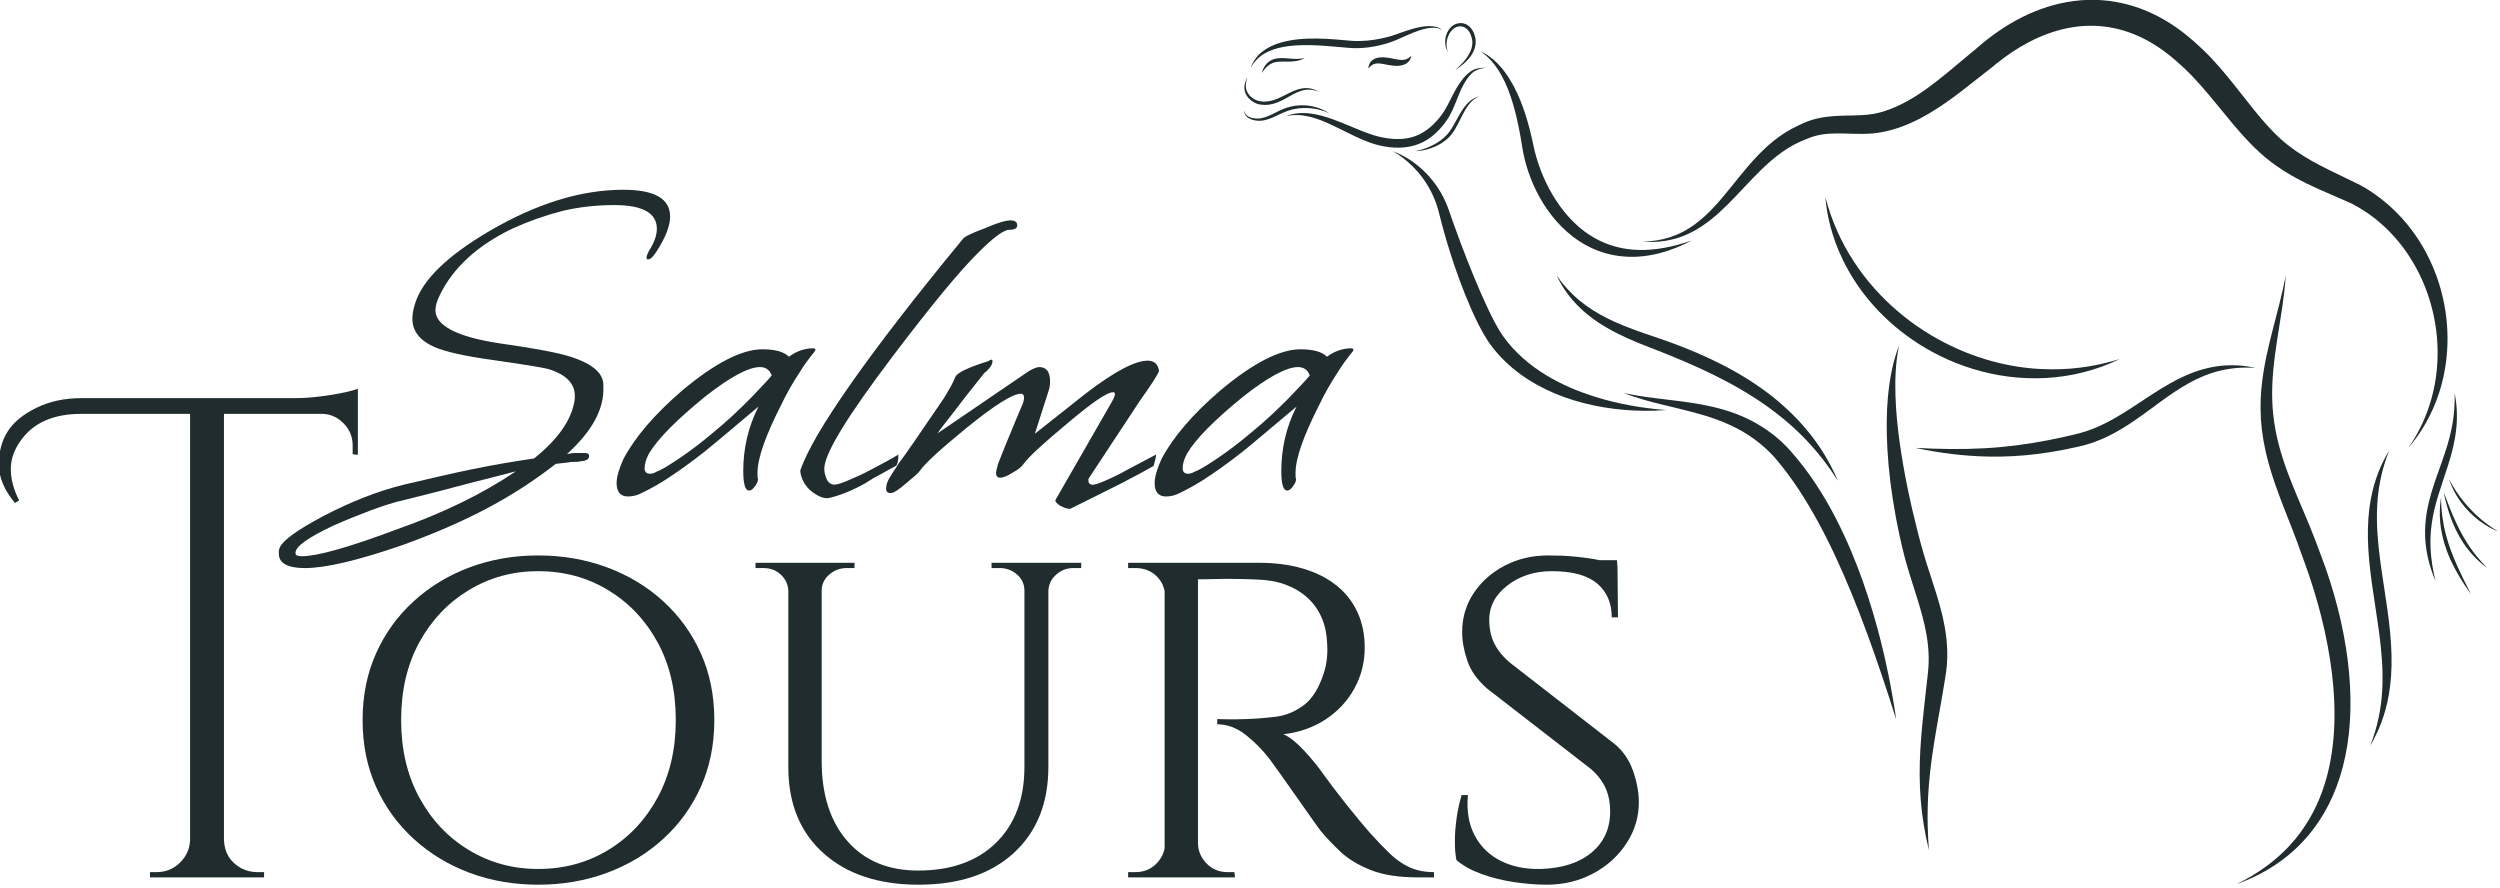 <?xml version="1.0" encoding="UTF-8" standalone="no"?>
<svg xmlns="http://www.w3.org/2000/svg" xmlns:xlink="http://www.w3.org/1999/xlink" xmlns:serif="http://www.serif.com/" width="100%" height="100%" viewBox="0 0 518 184" version="1.1" xml:space="preserve" style="fill-rule:evenodd;clip-rule:evenodd;stroke-linejoin:round;stroke-miterlimit:2;">
    <g transform="matrix(1,0,0,1,-248.754,-1967.74)">
        <g transform="matrix(1,0,0,1,0,1545.18)">
            <g transform="matrix(1,0,0,1,24.388,0)">
                <g transform="matrix(0.679,0,0,0.651,442.346,355.647)">
                    <path d="M109.659,120.517C109.653,120.502 109.328,120.905 108.684,121.331C108.029,121.772 107.104,121.99 105.881,121.798C104.646,121.648 103.124,121.128 101.164,121.02C100.202,120.986 99.022,121.077 98.013,121.751C96.991,122.429 96.55,123.576 96.51,124.581C96.517,124.593 96.798,124.184 97.373,123.693C97.662,123.454 98.029,123.219 98.461,123.094C98.892,122.964 99.387,122.937 99.978,122.995C101.163,123.091 102.676,123.591 104.617,123.733C105.575,123.787 106.715,123.742 107.778,123.194C108.3,122.922 108.763,122.516 109.075,122.04C109.395,121.567 109.571,121.038 109.659,120.517Z" style="fill:rgb(32,44,45);"></path>
                    <path d="M119.108,112.321C119.102,112.335 118.77,111.971 117.932,111.597C117.1,111.223 115.722,110.967 114.005,111.141C112.287,111.297 110.257,111.833 108.021,112.614C106.901,113.001 105.726,113.454 104.501,113.896C103.88,114.122 103.285,114.321 102.632,114.496C101.981,114.676 101.308,114.849 100.618,115.001C97.861,115.621 94.804,115.984 91.597,115.788C88.35,115.522 84.748,115.1 81.015,115.051C77.283,115.007 73.312,115.224 69.44,116.451C67.519,117.073 65.627,117.984 64.044,119.321C62.454,120.645 61.261,122.425 60.66,124.353C60.667,124.357 60.857,123.936 61.325,123.216C61.79,122.5 62.569,121.492 63.823,120.524C65.071,119.554 66.807,118.674 68.952,118.096C71.097,117.512 73.63,117.209 76.435,117.154C79.242,117.093 82.319,117.276 85.619,117.573L90.766,118.04C92.603,118.179 94.504,118.125 96.411,117.882C98.319,117.639 100.236,117.205 102.127,116.611C103.055,116.313 104.043,115.975 104.956,115.558C105.871,115.153 106.764,114.726 107.666,114.308C109.464,113.476 111.287,112.65 113.213,112.098C114.174,111.828 115.165,111.626 116.171,111.607C117.173,111.586 118.209,111.773 119.108,112.321Z" style="fill:rgb(32,44,45);"></path>
                    <path d="M123.048,125.059C123.042,125.05 123.825,124.599 125.057,123.575C125.67,123.061 126.39,122.393 127.114,121.515C127.831,120.638 128.565,119.533 128.991,118.129C129.195,117.429 129.317,116.657 129.28,115.852C129.264,115.454 129.21,115.036 129.117,114.644C129.031,114.259 128.937,113.847 128.779,113.443C128.475,112.64 128.016,111.851 127.325,111.204C126.648,110.559 125.663,110.09 124.634,110.127C124.12,110.152 123.66,110.238 123.169,110.433C122.696,110.627 122.271,110.915 121.908,111.255C121.18,111.94 120.687,112.813 120.369,113.729C119.751,115.543 119.783,117.722 120.896,119.321C120.926,119.322 120.407,118.543 120.379,117.024C120.367,116.274 120.489,115.353 120.859,114.377C121.224,113.417 121.852,112.349 122.861,111.675C123.358,111.341 123.957,111.176 124.602,111.162C125.223,111.157 125.842,111.382 126.37,111.816C126.9,112.248 127.338,112.863 127.65,113.56C127.808,113.916 127.929,114.266 128.026,114.676C128.138,115.077 128.209,115.46 128.246,115.864C128.397,117.479 127.816,119.201 126.83,120.748C125.846,122.306 124.514,123.732 123.048,125.059Z" style="fill:rgb(32,44,45);"></path>
                    <path d="M81.448,131.992C81.438,132.024 80.723,131.416 79.137,131.006C78.347,130.814 77.321,130.735 76.181,130.953C75.039,131.159 73.821,131.656 72.58,132.284C71.333,132.907 70.046,133.665 68.631,134.262C67.221,134.862 65.657,135.253 64.009,135.082C62.439,134.975 60.806,134.045 59.867,132.6C59.4,131.874 59.143,130.998 59.137,130.085C59.124,129.172 59.347,128.238 59.693,127.346C59.725,127.357 59.146,128.052 58.801,129.615C58.651,130.389 58.619,131.425 59.059,132.514C59.488,133.599 60.39,134.668 61.665,135.385C62.292,135.74 63.054,136.027 63.849,136.106C64.614,136.214 65.449,136.217 66.279,136.092C67.956,135.854 69.579,135.095 71.118,134.217C72.668,133.348 74.181,132.322 75.91,131.728C76.772,131.432 77.691,131.272 78.636,131.316C79.58,131.359 80.535,131.605 81.448,131.992Z" style="fill:rgb(32,44,45);"></path>
                    <path d="M84.556,138.8C84.551,138.812 83.856,138.275 82.449,137.622C81.051,136.982 78.866,136.255 76.119,136.292C74.75,136.315 73.27,136.518 71.748,137.017C70.235,137.522 68.788,138.336 67.311,139.09C66.569,139.464 65.812,139.819 65.019,140.091C64.625,140.226 64.212,140.341 63.808,140.425C63.421,140.503 62.983,140.523 62.562,140.517C61.711,140.494 60.832,140.344 60.061,139.948C59.679,139.748 59.329,139.476 59.082,139.113C58.831,138.752 58.718,138.298 58.724,137.836C58.731,137.836 58.667,138.041 58.689,138.445C58.714,138.84 58.905,139.477 59.507,140.003C60.093,140.532 60.992,140.94 62.071,141.127C62.615,141.22 63.192,141.268 63.838,141.214C64.467,141.137 65.098,140.998 65.747,140.788C68.365,139.984 70.878,138.036 74.116,137.468C77.334,136.806 81.085,137.167 84.556,138.8Z" style="fill:rgb(32,44,45);"></path>
                    <path d="M77.145,121.233C77.144,121.226 76.695,121.364 75.905,121.461C75.112,121.565 73.991,121.562 72.618,121.432C71.93,121.375 71.174,121.293 70.342,121.275C69.513,121.26 68.588,121.306 67.659,121.619C66.73,121.924 65.86,122.549 65.256,123.347C64.642,124.142 64.252,125.069 63.996,126.015C64.002,126.02 64.234,125.633 64.706,125.014C65.178,124.408 65.904,123.528 67.031,122.972C68.151,122.389 69.68,122.35 71.463,122.389C72.354,122.396 73.315,122.395 74.299,122.243C75.281,122.096 76.283,121.778 77.145,121.233Z" style="fill:rgb(32,44,45);"></path>
                    <path d="M132.369,124.353C132.37,124.359 131.803,124.286 130.729,124.418C130.196,124.491 129.532,124.617 128.785,124.93C128.416,125.09 128.022,125.298 127.643,125.592C127.282,125.88 126.913,126.193 126.549,126.56C125.064,128.002 123.703,130.158 122.46,132.687C121.172,135.205 120.034,138.108 117.92,140.608C115.861,143.177 113.12,145.564 109.611,146.51C107.869,146.997 105.968,147.133 104.004,146.982C102.011,146.82 100.035,146.452 98.034,145.774C94.014,144.462 89.956,142.342 85.528,140.687C83.314,139.867 80.987,139.158 78.564,138.879C76.15,138.592 73.627,138.819 71.407,139.756C71.408,139.766 71.937,139.611 72.951,139.489C73.961,139.366 75.468,139.318 77.334,139.657C79.201,139.986 81.402,140.722 83.846,141.842C86.298,142.949 88.988,144.438 92.07,145.979C93.614,146.743 95.261,147.518 97.064,148.186C97.965,148.521 98.908,148.824 99.895,149.072C100.893,149.327 101.909,149.492 102.935,149.626C105.014,149.886 107.258,149.881 109.503,149.362C111.749,148.862 113.938,147.787 115.799,146.301C117.667,144.818 119.217,142.962 120.519,140.971C121.879,138.899 122.712,136.631 123.563,134.426C124.411,132.218 125.249,130.005 126.557,128.036C126.882,127.545 127.238,127.071 127.63,126.626C128.029,126.17 128.417,125.77 128.925,125.464C129.927,124.844 131.139,124.492 132.369,124.353Z" style="fill:rgb(32,44,45);"></path>
                    <path d="M195.196,179.333C195.195,179.329 194.455,179.606 193.049,180.063C191.642,180.511 189.564,181.147 186.873,181.659C184.187,182.164 180.865,182.551 177.134,182.222C173.413,181.904 169.292,180.784 165.396,178.436C157.542,173.803 151.053,164.278 147.827,152.956C147.626,152.248 147.442,151.532 147.272,150.811C147.1,150.088 146.962,149.382 146.803,148.594C146.489,147.056 146.147,145.505 145.763,143.949C144.997,140.838 144.068,137.702 142.861,134.619C141.649,131.544 140.168,128.502 138.202,125.743C136.25,123 133.742,120.517 130.698,119.082C130.69,119.09 131.344,119.493 132.402,120.441C133.456,121.39 134.875,122.932 136.254,125.189C137.639,127.442 138.971,130.396 140.099,133.952C141.234,137.509 142.171,141.657 142.956,146.282L143.528,149.844C143.718,151.108 143.973,152.407 144.286,153.705C144.914,156.304 145.774,158.947 146.893,161.587C149.134,166.844 152.402,172.193 157.182,176.599C159.567,178.787 162.34,180.704 165.436,182.087C168.523,183.478 171.925,184.306 175.372,184.485C178.821,184.674 182.297,184.222 185.628,183.305C188.964,182.384 192.163,181.005 195.196,179.333Z" style="fill:rgb(32,44,45);"></path>
                    <path d="M187.416,233.306C187.425,233.269 183.498,233.117 176.792,231.89C173.446,231.26 169.41,230.33 164.939,228.826C160.479,227.316 155.558,225.235 150.721,222.161C145.899,219.101 141.158,214.981 137.538,209.629C135.819,207.02 134.304,203.852 132.841,200.636C131.382,197.395 129.983,194.008 128.61,190.529C127.241,187.047 125.898,183.472 124.585,179.822L122.642,174.292L121.692,171.487L121.225,170.075C121.065,169.591 120.892,169.088 120.711,168.6C117.847,160.741 111.69,153.877 103.921,150.878C103.918,150.88 104.761,151.308 106.183,152.348C107.594,153.387 109.598,155.049 111.678,157.568C113.751,160.079 115.877,163.479 117.297,167.769C117.656,168.847 117.958,169.946 118.235,171.15C118.527,172.379 118.84,173.643 119.176,174.938C119.846,177.53 120.607,180.25 121.465,183.083C123.189,188.745 125.264,194.863 127.969,201.263C129.345,204.461 130.824,207.726 132.827,211.018C134.924,214.34 137.506,217.277 140.521,219.929C146.548,225.213 154.135,228.918 162.196,231.071C170.273,233.229 178.871,233.958 187.416,233.306Z" style="fill:rgb(32,44,45);"></path>
                    <path d="M130.457,133.426C130.473,133.448 129.597,133.53 128.323,134.362C127.695,134.779 126.997,135.398 126.329,136.219C125.656,137.037 125.013,138.044 124.385,139.171L122.433,142.815C121.721,144.086 120.928,145.365 119.779,146.424C117.513,148.59 114.339,150.2 110.854,150.878C110.852,150.875 111.667,150.907 113.096,150.645C114.511,150.375 116.584,149.816 118.774,148.397C119.854,147.68 120.979,146.777 121.913,145.538C122.838,144.313 123.563,142.888 124.273,141.413C124.988,139.939 125.673,138.391 126.592,136.934C127.5,135.489 128.728,134.119 130.457,133.426Z" style="fill:rgb(32,44,45);"></path>
                    <path d="M413.884,245.338C413.879,245.336 414.32,244.825 415.115,243.782C415.906,242.739 417.055,241.158 418.354,238.956C420.931,234.583 424.198,227.567 425.4,217.876C425.994,213.052 426.055,207.595 425.191,201.728C424.328,195.872 422.542,189.592 419.4,183.382C416.269,177.193 411.735,171.046 405.523,166.022C403.974,164.769 402.323,163.59 400.578,162.507C399.667,161.919 398.648,161.422 397.813,160.987L395.17,159.645C391.635,157.866 388.064,156.125 384.66,154.137C381.254,152.152 378.03,149.894 375.115,147.189C372.221,144.51 369.521,141.272 366.848,137.835C364.169,134.39 361.504,130.707 358.574,127.002C357.108,125.151 355.575,123.293 353.93,121.468C353.104,120.557 352.259,119.649 351.369,118.762C350.476,117.853 349.574,117.031 348.697,116.196C345.023,112.746 340.768,109.581 335.961,107.19C331.159,104.798 325.764,103.214 320.187,102.834C314.613,102.431 308.936,103.249 303.629,105.017C298.31,106.786 293.346,109.467 288.831,112.707C286.574,114.317 284.398,116.103 282.376,117.943L281.675,118.589L280.978,119.18L279.445,120.494L276.426,123.125C272.43,126.621 268.479,130.057 264.236,132.928C262.118,134.362 259.928,135.648 257.653,136.705C255.388,137.737 252.98,138.634 250.688,139.035C248.31,139.46 245.704,139.508 242.925,139.56C240.151,139.618 237.166,139.697 234.131,140.357C232.619,140.683 231.107,141.159 229.665,141.798C229.304,141.957 228.948,142.127 228.597,142.305C228.393,142.408 228.336,142.448 228.206,142.507L227.719,142.735C227.039,143.06 226.37,143.409 225.715,143.778C223.092,145.257 220.71,147.079 218.556,149.07C214.236,153.066 210.802,157.671 207.353,162.12C203.903,166.559 200.422,170.972 195.98,174.326C193.767,175.993 191.31,177.363 188.651,178.266C185.996,179.179 183.159,179.623 180.3,179.668C180.3,179.662 180.944,179.744 182.21,179.777C183.473,179.801 185.374,179.789 187.824,179.321C190.265,178.858 193.263,177.88 196.416,175.988C199.581,174.12 202.825,171.352 206.077,167.977C209.35,164.619 212.648,160.642 216.502,156.73C218.433,154.783 220.516,152.862 222.834,151.157C223.992,150.304 225.21,149.51 226.491,148.796C227.131,148.44 227.788,148.107 228.458,147.795C228.794,147.64 229.134,147.492 229.478,147.348L229.995,147.14C230.154,147.08 230.465,146.952 230.656,146.86C233.259,145.692 236.197,145.257 239.479,145.253C242.757,145.216 246.388,145.602 250.446,145.257C258.79,144.397 266.264,140.204 273.043,135.247C276.442,132.758 279.696,130.046 282.962,127.359L285.417,125.354L286.73,124.294L287.968,123.222C289.534,121.889 291.173,120.625 292.873,119.433C299.651,114.694 307.701,111.213 316.174,110.997C320.393,110.882 324.663,111.585 328.759,113.115C332.854,114.643 336.771,116.966 340.376,119.889C341.288,120.616 342.151,121.378 343.039,122.19L344.396,123.447C344.844,123.867 345.263,124.261 345.687,124.687C347.385,126.361 349.018,128.18 350.629,130.074C353.852,133.876 356.949,138.023 360.321,142.205C362.008,144.295 363.772,146.393 365.68,148.44C367.572,150.482 369.687,152.5 371.949,154.295C376.475,157.924 381.591,160.684 386.646,163.039C389.179,164.225 391.704,165.337 394.19,166.476L396.022,167.322C396.63,167.589 397.051,167.839 397.652,168.174C398.772,168.817 399.87,169.51 400.938,170.255C405.212,173.233 409.013,177.025 412.167,181.385C418.482,190.114 422.229,201.049 422.759,212.359C423.022,218.016 422.474,223.777 421.015,229.377C419.56,234.975 417.179,240.409 413.884,245.338Z" style="fill:rgb(32,44,45);"></path>
                    <path d="M257.605,331.789C257.594,331.79 257.075,327.395 255.652,319.712C254.198,312.038 251.862,301.041 247.521,288.112C245.338,281.657 242.637,274.725 239.118,267.622C235.588,260.537 231.24,253.24 225.504,246.497C222.61,243.003 219.002,239.982 215,237.581C210.983,235.175 206.537,233.488 202.01,232.369C192.918,230.084 183.635,229.962 174.481,227.881C174.472,227.875 178.406,229.607 185.804,231.461C189.479,232.428 194.004,233.426 199.005,234.991C203.99,236.561 209.455,238.818 214.456,242.67C215.704,243.63 216.923,244.682 218.102,245.828C218.68,246.396 219.29,247.013 219.819,247.6C220.362,248.2 220.89,248.864 221.446,249.552C223.638,252.289 225.75,255.277 227.78,258.474C231.841,264.869 235.577,272.087 239.054,279.863C246.011,295.432 251.98,313.184 257.605,331.789Z" style="fill:rgb(32,44,45);"></path>
                    <path d="M267.581,373.352C267.587,373.352 267.483,372.117 267.367,369.801C267.253,367.483 267.122,364.081 267.219,359.76C267.313,355.438 267.671,350.207 268.458,344.23C269.225,338.248 270.442,331.518 271.683,324.059L272.594,318.329C272.741,317.372 272.895,316.296 272.991,315.237C273.094,314.175 273.155,313.099 273.178,312.015C273.28,307.67 272.714,303.196 271.72,298.798C270.731,294.389 269.349,290.043 267.983,285.688C267.301,283.511 266.622,281.325 266,279.121C265.384,276.938 264.808,274.644 264.236,272.351C261.98,263.156 259.984,253.508 258.652,243.545C257.993,238.563 257.51,233.5 257.368,228.379C257.239,223.261 257.427,218.069 258.437,212.919C258.484,212.911 256.484,217.337 255.421,225.874C254.325,234.376 254.335,246.839 256.574,261.741C257.127,265.466 257.812,269.344 258.65,273.351C259.071,275.36 259.519,277.375 260.028,279.468C260.544,281.56 261.133,283.655 261.754,285.756C264.22,294.146 267.346,302.662 267.511,311.718C267.532,312.846 267.511,313.979 267.44,315.116C267.403,315.699 267.365,316.229 267.299,316.832L267.108,318.647L266.31,326.047C265.775,331.039 265.251,336.159 264.971,341.395C264.687,346.627 264.668,351.975 265.083,357.336C265.496,362.697 266.336,368.064 267.581,373.352Z" style="fill:rgb(32,44,45);"></path>
                    <path d="M367.251,219.872C367.25,219.879 366.438,219.66 364.871,219.411C363.306,219.17 360.962,218.902 357.945,219.104C354.937,219.3 351.253,220.049 347.32,221.704C343.377,223.331 339.258,225.845 335.011,228.754C330.749,231.641 326.315,234.938 321.277,237.564C318.76,238.871 316.086,239.99 313.253,240.752C310.316,241.51 307.22,242.242 304.088,242.876C297.809,244.165 291.217,245.081 284.396,245.464C277.577,245.859 270.54,245.729 263.425,245.338C263.429,245.316 266.563,246.119 272.283,246.97C277.988,247.797 286.382,248.648 296.636,247.722C301.751,247.262 307.297,246.36 313.097,244.975C316.079,244.313 319.165,243.188 322.06,241.725C324.973,240.263 327.758,238.469 330.464,236.533C335.889,232.673 340.983,228.172 346.917,224.728C349.878,223.013 353.069,221.6 356.5,220.751C359.926,219.893 363.569,219.614 367.251,219.872Z" style="fill:rgb(32,44,45);"></path>
                    <path d="M361.514,384.157C361.508,384.145 363.029,383.646 365.767,382.372C368.489,381.086 372.469,378.994 376.879,375.309C381.268,371.643 386.012,366.226 389.563,358.894C393.147,351.594 395.448,342.515 396.049,332.522C396.672,322.524 395.694,311.637 393.282,300.43C392.074,294.823 390.509,289.131 388.586,283.411C388.104,281.982 387.604,280.55 387.076,279.117C386.811,278.383 386.548,277.737 386.321,277.044L385.548,274.865C384.489,271.964 383.34,269.084 382.171,266.206C379.835,260.452 377.418,254.698 375.58,248.719C373.725,242.744 372.536,236.538 372.355,230.124C372.154,223.719 372.927,217.162 373.911,210.557C374.885,203.951 376.067,197.25 376.477,190.475C376.47,190.473 376.22,191.992 375.609,194.83C375.009,197.67 373.979,201.807 372.647,207.131C371.362,212.46 369.684,219 369.006,226.885C368.684,230.827 368.686,235.09 369.196,239.561C369.699,244.033 370.719,248.682 372.134,253.396C373.541,258.113 375.334,262.895 377.186,267.788C378.109,270.237 379.046,272.715 379.943,275.239C380.396,276.51 380.826,277.754 381.261,279.077L382.643,283.026C386.197,293.486 389.154,304.929 390.573,317.082C391.27,323.155 391.564,329.404 391.189,335.723C390.809,342.032 389.757,348.425 387.634,354.583C385.525,360.733 382.297,366.635 377.839,371.705C373.404,376.79 367.777,380.988 361.514,384.157Z" style="fill:rgb(32,44,45);"></path>
                    <path d="M402.246,340.101C402.206,340.087 403.847,337.645 405.637,332.769C406.516,330.33 407.389,327.271 407.971,323.662C408.563,320.059 408.853,315.914 408.755,311.403C408.667,306.891 408.194,302.02 407.514,296.92C406.842,291.815 405.963,286.477 405.271,280.94C404.584,275.406 404.091,269.658 404.382,263.783C404.658,257.919 405.803,251.928 408.064,246.169C408.104,246.185 406.487,248.508 404.696,253.239C403.82,255.605 402.944,258.587 402.354,262.123C401.756,265.652 401.456,269.728 401.547,274.185C401.626,278.645 402.094,283.473 402.771,288.557C403.44,293.645 404.32,298.991 405.02,304.567C405.713,310.144 406.22,315.969 405.94,321.966C405.674,327.954 404.542,334.12 402.246,340.101Z" style="fill:rgb(32,44,45);"></path>
                    <path d="M422.195,287.731C422.214,287.729 421.717,285.925 421.207,282.706C420.712,279.496 420.274,274.83 421.039,269.32C421.409,266.565 422.083,263.618 422.992,260.517C423.893,257.412 425.023,254.147 426.072,250.673C427.116,247.203 428.052,243.495 428.465,239.626C428.889,235.762 428.758,231.761 428.015,227.881C427.996,227.879 428.11,229.679 427.913,232.841C427.72,236.004 427.047,240.499 425.407,245.792C424.608,248.443 423.592,251.304 422.544,254.404C421.504,257.507 420.437,260.869 419.745,264.513C419.047,268.149 418.773,272.072 419.185,276.03C419.581,279.99 420.638,283.952 422.195,287.731Z" style="fill:rgb(32,44,45);"></path>
                    <path d="M433.002,291.888L431.81,289.42C431.05,287.846 429.959,285.595 428.769,282.831C427.581,280.068 426.32,276.779 425.384,273.101C424.439,269.425 423.889,265.348 423.858,261.132C423.867,261.132 423.689,262.072 423.565,263.78C423.444,265.482 423.406,267.971 423.843,270.972C424.27,273.971 425.224,277.464 426.797,281.049C428.361,284.638 430.515,288.307 433.002,291.888Z" style="fill:rgb(32,44,45);"></path>
                    <path d="M437.989,283.576C438.03,283.548 435.496,281.212 432.659,276.929C431.242,274.788 429.8,272.145 428.471,269.163C427.136,266.182 425.914,262.865 424.689,259.469C424.722,259.46 425.161,262.721 426.841,267.607C427.696,270.041 428.921,272.873 430.738,275.704C432.551,278.533 435,281.322 437.989,283.576Z" style="fill:rgb(32,44,45);"></path>
                    <path d="M441.314,271.938C441.335,271.916 438.855,270.587 435.738,267.768C432.634,264.955 428.888,260.649 426.352,255.313C426.376,255.287 426.951,257.977 429.239,261.567C430.379,263.349 431.944,265.335 433.969,267.192C435.987,269.047 438.479,270.782 441.314,271.938Z" style="fill:rgb(32,44,45);"></path>
                    <path d="M325.77,217.075C325.768,217.07 324.913,217.357 323.29,217.82C321.666,218.277 319.27,218.904 316.176,219.426C310.021,220.486 300.938,221.045 290.495,218.67C280.098,216.349 268.408,211.019 258.255,202.019C253.187,197.539 248.52,192.175 244.677,186.027C240.831,179.886 237.825,172.956 235.994,165.537C235.999,165.536 236.046,166.401 236.248,168.031C236.45,169.661 236.822,172.06 237.592,175.085C238.367,178.104 239.558,181.753 241.444,185.77C243.332,189.779 245.925,194.154 249.416,198.5C252.901,202.84 257.285,207.152 262.585,210.939C267.874,214.727 274.082,217.993 280.985,220.198C287.873,222.407 295.47,223.534 303.191,223.1C310.906,222.684 318.716,220.668 325.77,217.075Z" style="fill:rgb(32,44,45);"></path>
                    <path d="M239.836,255.871C239.801,255.89 238.716,252.68 235.72,247.488C234.211,244.902 232.184,241.846 229.487,238.595C226.795,235.344 223.418,231.917 219.347,228.61C215.279,225.303 210.522,222.127 205.227,219.251C199.933,216.369 194.111,213.779 187.954,211.463C184.848,210.279 181.708,209.284 178.601,208.095C175.488,206.922 172.383,205.638 169.39,204.071C166.396,202.508 163.518,200.647 160.907,198.376C158.293,196.113 155.965,193.437 153.985,190.461C153.992,190.458 154.297,191.209 155.02,192.568C155.746,193.923 156.894,195.901 158.756,198.18C160.609,200.458 163.218,203.007 166.654,205.383C170.077,207.775 174.292,209.958 179.01,211.973C181.373,212.999 183.866,213.934 186.365,214.987C188.889,216.037 191.492,217.157 194.15,218.365C199.463,220.785 205.007,223.552 210.506,226.92C216.005,230.28 221.451,234.266 226.465,239.074C231.483,243.873 236.022,249.524 239.836,255.871Z" style="fill:rgb(32,44,45);"></path>
                </g>
                <g transform="matrix(0.976,0,0,0.976,282.447,456.968)">
                    <g transform="matrix(104.221,0,0,104.85,0,70.249)">
                        <path d="M0.05,0.144C0.015,0.144 -0.003,0.134 -0.003,0.115C-0.003,0.11 -0.003,0.106 -0.002,0.105C0.002,0.09 0.032,0.068 0.089,0.038C0.145,0.009 0.199,-0.012 0.252,-0.025C0.3,-0.036 0.346,-0.047 0.39,-0.056C0.434,-0.065 0.476,-0.072 0.517,-0.078C0.561,-0.113 0.588,-0.149 0.597,-0.184C0.599,-0.191 0.6,-0.198 0.6,-0.204C0.6,-0.23 0.582,-0.248 0.546,-0.259C0.535,-0.262 0.498,-0.268 0.435,-0.277C0.376,-0.285 0.336,-0.294 0.313,-0.304C0.284,-0.317 0.269,-0.336 0.269,-0.361C0.269,-0.37 0.271,-0.381 0.275,-0.393C0.29,-0.44 0.341,-0.489 0.427,-0.539C0.522,-0.594 0.612,-0.622 0.699,-0.622C0.762,-0.622 0.794,-0.604 0.794,-0.568C0.794,-0.549 0.785,-0.526 0.767,-0.498C0.76,-0.487 0.754,-0.481 0.749,-0.481C0.747,-0.481 0.746,-0.482 0.746,-0.485C0.746,-0.488 0.748,-0.493 0.752,-0.5C0.762,-0.516 0.767,-0.53 0.767,-0.543C0.767,-0.575 0.738,-0.591 0.68,-0.591C0.643,-0.591 0.608,-0.587 0.574,-0.579C0.539,-0.57 0.505,-0.558 0.472,-0.543C0.401,-0.509 0.352,-0.464 0.325,-0.409C0.319,-0.397 0.316,-0.387 0.316,-0.378C0.316,-0.347 0.36,-0.324 0.447,-0.311C0.518,-0.301 0.566,-0.292 0.591,-0.284C0.638,-0.269 0.66,-0.249 0.658,-0.223C0.66,-0.178 0.635,-0.133 0.584,-0.087L0.591,-0.088C0.594,-0.089 0.597,-0.089 0.601,-0.089L0.62,-0.089C0.626,-0.089 0.629,-0.087 0.629,-0.083C0.629,-0.076 0.623,-0.073 0.61,-0.072C0.607,-0.071 0.603,-0.071 0.599,-0.071C0.595,-0.071 0.591,-0.071 0.587,-0.07L0.561,-0.067C0.52,-0.035 0.474,-0.005 0.423,0.022C0.372,0.049 0.314,0.074 0.25,0.097C0.16,0.128 0.093,0.144 0.05,0.144ZM0.044,0.12C0.075,0.12 0.14,0.102 0.239,0.065C0.333,0.032 0.413,-0.007 0.48,-0.052C0.452,-0.045 0.419,-0.036 0.382,-0.027C0.345,-0.017 0.302,-0.006 0.253,0.006C0.23,0.011 0.206,0.019 0.182,0.028C0.158,0.037 0.133,0.047 0.108,0.058C0.057,0.082 0.031,0.1 0.031,0.113L0.031,0.114C0.031,0.118 0.035,0.12 0.044,0.12Z" style="fill:rgb(32,44,45);fill-rule:nonzero;"></path>
                    </g>
                    <g transform="matrix(104.221,0,0,104.85,69.412,70.249)">
                        <path d="M0.042,-0.001C0.027,-0.001 0.019,-0.01 0.019,-0.028C0.019,-0.041 0.024,-0.057 0.033,-0.077C0.057,-0.122 0.097,-0.168 0.152,-0.215C0.219,-0.271 0.274,-0.299 0.316,-0.299C0.342,-0.299 0.36,-0.294 0.37,-0.284C0.385,-0.295 0.402,-0.301 0.419,-0.301C0.422,-0.301 0.424,-0.3 0.424,-0.298C0.424,-0.297 0.423,-0.295 0.422,-0.294C0.413,-0.283 0.402,-0.269 0.391,-0.251C0.379,-0.233 0.366,-0.211 0.353,-0.184C0.322,-0.123 0.306,-0.078 0.306,-0.049C0.306,-0.042 0.306,-0.038 0.307,-0.037L0.307,-0.036C0.307,-0.032 0.305,-0.027 0.301,-0.022C0.297,-0.016 0.293,-0.013 0.289,-0.013C0.281,-0.013 0.277,-0.026 0.277,-0.053C0.277,-0.098 0.287,-0.142 0.308,-0.183L0.223,-0.112C0.191,-0.085 0.162,-0.064 0.137,-0.047C0.111,-0.029 0.089,-0.017 0.07,-0.008C0.061,-0.003 0.051,-0.001 0.042,-0.001ZM0.087,-0.047C0.091,-0.047 0.095,-0.048 0.1,-0.051C0.109,-0.054 0.124,-0.063 0.145,-0.077C0.166,-0.091 0.189,-0.108 0.214,-0.129C0.245,-0.154 0.27,-0.178 0.291,-0.199C0.311,-0.22 0.326,-0.235 0.335,-0.246C0.331,-0.257 0.323,-0.263 0.311,-0.263C0.288,-0.263 0.25,-0.243 0.199,-0.203C0.141,-0.156 0.103,-0.118 0.085,-0.088C0.079,-0.077 0.076,-0.067 0.076,-0.058C0.076,-0.051 0.08,-0.047 0.087,-0.047Z" style="fill:rgb(32,44,45);fill-rule:nonzero;"></path>
                    </g>
                    <g transform="matrix(104.221,0,0,104.85,107.661,70.249)">
                        <path d="M0.085,0.002C0.076,0.004 0.065,0 0.052,-0.009C0.037,-0.02 0.028,-0.035 0.026,-0.053C0.039,-0.092 0.074,-0.151 0.129,-0.229C0.184,-0.307 0.26,-0.405 0.357,-0.522C0.36,-0.527 0.375,-0.534 0.402,-0.544C0.427,-0.555 0.445,-0.56 0.454,-0.56C0.463,-0.56 0.468,-0.557 0.468,-0.55C0.468,-0.544 0.463,-0.541 0.452,-0.541C0.441,-0.541 0.42,-0.526 0.389,-0.495C0.352,-0.459 0.293,-0.388 0.213,-0.283C0.121,-0.162 0.075,-0.087 0.075,-0.057C0.075,-0.05 0.077,-0.043 0.08,-0.036C0.083,-0.029 0.089,-0.025 0.096,-0.025C0.1,-0.025 0.108,-0.027 0.12,-0.032C0.131,-0.037 0.144,-0.042 0.158,-0.049C0.172,-0.056 0.185,-0.063 0.198,-0.07C0.211,-0.077 0.22,-0.082 0.226,-0.086C0.226,-0.073 0.224,-0.065 0.221,-0.063C0.216,-0.06 0.211,-0.058 0.206,-0.055C0.201,-0.052 0.195,-0.049 0.19,-0.046C0.185,-0.043 0.18,-0.041 0.175,-0.038C0.17,-0.035 0.164,-0.031 0.159,-0.028C0.132,-0.013 0.107,-0.003 0.085,0.002Z" style="fill:rgb(32,44,45);fill-rule:nonzero;"></path>
                    </g>
                    <g transform="matrix(104.221,0,0,104.85,128.713,70.249)">
                        <path d="M0.372,0.024C0.368,0.024 0.362,0.022 0.354,0.018C0.346,0.013 0.343,0.009 0.344,0.006L0.459,-0.193C0.463,-0.2 0.465,-0.205 0.465,-0.208C0.465,-0.211 0.464,-0.212 0.461,-0.212C0.449,-0.212 0.418,-0.191 0.367,-0.148C0.32,-0.109 0.29,-0.082 0.279,-0.067C0.276,-0.062 0.269,-0.056 0.258,-0.05C0.247,-0.043 0.238,-0.039 0.231,-0.039C0.226,-0.039 0.223,-0.042 0.223,-0.049C0.223,-0.052 0.224,-0.056 0.225,-0.059C0.226,-0.062 0.226,-0.064 0.227,-0.067L0.243,-0.107C0.247,-0.117 0.252,-0.129 0.258,-0.143C0.263,-0.156 0.27,-0.171 0.277,-0.188C0.279,-0.193 0.28,-0.198 0.28,-0.201C0.28,-0.206 0.278,-0.209 0.273,-0.209C0.257,-0.209 0.22,-0.186 0.163,-0.14C0.11,-0.097 0.078,-0.068 0.067,-0.052C0.064,-0.048 0.055,-0.04 0.039,-0.027C0.024,-0.014 0.014,-0.008 0.009,-0.008L0.007,-0.008C0.002,-0.008 -0.001,-0.011 -0.001,-0.017C-0.001,-0.025 0.002,-0.033 0.008,-0.042C0.011,-0.047 0.014,-0.052 0.019,-0.059C0.023,-0.066 0.028,-0.073 0.035,-0.082C0.048,-0.1 0.064,-0.123 0.083,-0.151C0.096,-0.17 0.108,-0.187 0.118,-0.202C0.127,-0.217 0.135,-0.23 0.14,-0.243C0.144,-0.252 0.166,-0.262 0.207,-0.275C0.21,-0.277 0.212,-0.278 0.213,-0.278C0.216,-0.278 0.217,-0.275 0.214,-0.268C0.211,-0.262 0.206,-0.256 0.199,-0.251C0.17,-0.215 0.148,-0.187 0.133,-0.167C0.116,-0.146 0.107,-0.134 0.104,-0.129L0.29,-0.255C0.299,-0.26 0.306,-0.263 0.311,-0.263C0.326,-0.263 0.333,-0.253 0.333,-0.233C0.333,-0.227 0.332,-0.221 0.33,-0.215L0.302,-0.128L0.405,-0.209C0.435,-0.232 0.461,-0.249 0.482,-0.26C0.503,-0.271 0.52,-0.276 0.532,-0.276C0.545,-0.276 0.553,-0.269 0.555,-0.255C0.554,-0.252 0.55,-0.245 0.543,-0.234C0.536,-0.223 0.526,-0.209 0.514,-0.192C0.502,-0.174 0.488,-0.152 0.471,-0.127C0.454,-0.101 0.434,-0.071 0.412,-0.038C0.411,-0.037 0.411,-0.036 0.411,-0.033C0.411,-0.029 0.413,-0.026 0.417,-0.025C0.419,-0.024 0.422,-0.025 0.427,-0.026C0.437,-0.029 0.448,-0.034 0.459,-0.039C0.47,-0.044 0.481,-0.05 0.492,-0.056L0.549,-0.086C0.549,-0.082 0.547,-0.074 0.544,-0.063C0.525,-0.052 0.502,-0.04 0.475,-0.026C0.447,-0.012 0.414,0.004 0.376,0.023C0.375,0.024 0.374,0.024 0.372,0.024Z" style="fill:rgb(32,44,45);fill-rule:nonzero;"></path>
                    </g>
                    <g transform="matrix(104.221,0,0,104.85,183.638,70.249)">
                        <path d="M0.042,-0.001C0.027,-0.001 0.019,-0.01 0.019,-0.028C0.019,-0.041 0.024,-0.057 0.033,-0.077C0.057,-0.122 0.097,-0.168 0.152,-0.215C0.219,-0.271 0.274,-0.299 0.316,-0.299C0.342,-0.299 0.36,-0.294 0.37,-0.284C0.385,-0.295 0.402,-0.301 0.419,-0.301C0.422,-0.301 0.424,-0.3 0.424,-0.298C0.424,-0.297 0.423,-0.295 0.422,-0.294C0.413,-0.283 0.402,-0.269 0.391,-0.251C0.379,-0.233 0.366,-0.211 0.353,-0.184C0.322,-0.123 0.306,-0.078 0.306,-0.049C0.306,-0.042 0.306,-0.038 0.307,-0.037L0.307,-0.036C0.307,-0.032 0.305,-0.027 0.301,-0.022C0.297,-0.016 0.293,-0.013 0.289,-0.013C0.281,-0.013 0.277,-0.026 0.277,-0.053C0.277,-0.098 0.287,-0.142 0.308,-0.183L0.223,-0.112C0.191,-0.085 0.162,-0.064 0.137,-0.047C0.111,-0.029 0.089,-0.017 0.07,-0.008C0.061,-0.003 0.051,-0.001 0.042,-0.001ZM0.087,-0.047C0.091,-0.047 0.095,-0.048 0.1,-0.051C0.109,-0.054 0.124,-0.063 0.145,-0.077C0.166,-0.091 0.189,-0.108 0.214,-0.129C0.245,-0.154 0.27,-0.178 0.291,-0.199C0.311,-0.22 0.326,-0.235 0.335,-0.246C0.331,-0.257 0.323,-0.263 0.311,-0.263C0.288,-0.263 0.25,-0.243 0.199,-0.203C0.141,-0.156 0.103,-0.118 0.085,-0.088C0.079,-0.077 0.076,-0.067 0.076,-0.058C0.076,-0.051 0.08,-0.047 0.087,-0.047Z" style="fill:rgb(32,44,45);fill-rule:nonzero;"></path>
                    </g>
                </g>
                <g transform="matrix(7.213,0,0,7.257,-3371.93,-4962.39)">
                    <path d="M514.046,757.894C514.744,757.894 515.4,758.007 516.014,758.231C516.628,758.456 517.167,758.777 517.631,759.197C518.095,759.616 518.457,760.112 518.716,760.686C518.976,761.26 519.105,761.896 519.105,762.595C519.105,763.293 518.976,763.93 518.716,764.504C518.457,765.077 518.095,765.574 517.631,765.993C517.167,766.412 516.628,766.734 516.014,766.959C515.4,767.183 514.744,767.295 514.046,767.295C513.347,767.295 512.693,767.183 512.084,766.959C511.476,766.734 510.939,766.412 510.475,765.993C510.011,765.574 509.649,765.077 509.39,764.504C509.13,763.93 509.001,763.293 509.001,762.595C509.001,761.896 509.13,761.26 509.39,760.686C509.649,760.112 510.011,759.616 510.475,759.197C510.939,758.777 511.476,758.456 512.084,758.231C512.693,758.007 513.347,757.894 514.046,757.894ZM514.046,766.846C514.784,766.846 515.453,766.667 516.052,766.307C516.65,765.948 517.124,765.449 517.474,764.81C517.823,764.172 517.998,763.433 517.998,762.595C517.998,761.747 517.823,761.006 517.474,760.372C517.124,759.738 516.65,759.242 516.052,758.882C515.453,758.523 514.784,758.343 514.046,758.343C513.317,758.343 512.653,758.523 512.055,758.882C511.456,759.242 510.982,759.738 510.632,760.372C510.283,761.006 510.108,761.747 510.108,762.595C510.108,763.433 510.283,764.172 510.632,764.81C510.982,765.449 511.456,765.948 512.055,766.307C512.653,766.667 513.317,766.846 514.046,766.846Z" style="fill:rgb(32,44,45);fill-rule:nonzero;"></path>
                    <path d="M522.189,758.104L522.189,763.763C522.189,764.731 522.436,765.494 522.93,766.053C523.424,766.612 524.1,766.891 524.959,766.891C525.907,766.891 526.653,766.627 527.197,766.098C527.741,765.569 528.013,764.845 528.013,763.927L528.013,758.104L528.701,758.104L528.701,763.927C528.701,764.965 528.369,765.786 527.706,766.39C527.042,766.994 526.131,767.295 524.974,767.295C523.826,767.295 522.915,766.996 522.242,766.397C521.568,765.798 521.231,764.98 521.231,763.942L521.231,758.104L522.189,758.104ZM521.261,758.104L521.261,758.897L521.231,758.897C521.221,758.718 521.149,758.565 521.014,758.441C520.879,758.316 520.712,758.254 520.513,758.254L520.288,758.254L520.288,758.104L521.261,758.104ZM523.132,758.104L523.132,758.254L522.908,758.254C522.718,758.254 522.551,758.316 522.406,758.441C522.262,758.565 522.189,758.718 522.189,758.897L522.159,758.897L522.159,758.104L523.132,758.104ZM528.043,758.104L528.043,758.897L528.013,758.897C528.013,758.718 527.943,758.565 527.803,758.441C527.663,758.316 527.494,758.254 527.294,758.254L527.069,758.254L527.069,758.104L528.043,758.104ZM529.644,758.104L529.644,758.254L529.42,758.254C529.23,758.254 529.065,758.316 528.926,758.441C528.786,758.565 528.711,758.718 528.701,758.897L528.671,758.897L528.671,758.104L529.644,758.104Z" style="fill:rgb(32,44,45);fill-rule:nonzero;"></path>
                    <path d="M532.818,758.104L534.749,758.104C535.218,758.104 535.64,758.159 536.014,758.269C536.388,758.378 536.708,758.538 536.972,758.748C537.237,758.957 537.439,759.212 537.578,759.511C537.718,759.81 537.788,760.15 537.788,760.529C537.788,760.948 537.688,761.337 537.489,761.697C537.289,762.056 537.012,762.35 536.658,762.58C536.304,762.809 535.902,762.949 535.453,762.999C535.622,763.069 535.819,763.224 536.044,763.463C536.269,763.703 536.461,763.937 536.62,764.167C536.62,764.167 536.685,764.254 536.815,764.429C536.945,764.603 537.112,764.818 537.316,765.072C537.521,765.327 537.723,765.569 537.923,765.798C538.132,766.028 538.324,766.228 538.499,766.397C538.674,766.567 538.863,766.699 539.068,766.794C539.273,766.889 539.51,766.936 539.779,766.936L539.779,767.086L539.315,767.086C538.766,767.086 538.314,767.016 537.96,766.876C537.606,766.737 537.319,766.564 537.099,766.36C536.88,766.155 536.69,765.958 536.531,765.768C536.491,765.719 536.398,765.591 536.254,765.387C536.109,765.182 535.952,764.96 535.782,764.721C535.612,764.481 535.458,764.264 535.318,764.069C535.178,763.875 535.093,763.758 535.063,763.718C534.864,763.458 534.634,763.226 534.375,763.021C534.115,762.817 533.841,762.715 533.552,762.715L533.552,762.565C533.552,762.565 533.631,762.567 533.791,762.572C533.951,762.577 534.155,762.575 534.405,762.565C534.684,762.555 534.964,762.532 535.243,762.498C535.523,762.463 535.785,762.355 536.029,762.176C536.274,761.996 536.466,761.697 536.605,761.277C536.645,761.168 536.675,761.038 536.695,760.888C536.715,760.739 536.72,760.584 536.71,760.424C536.7,760.145 536.648,759.895 536.553,759.676C536.458,759.456 536.323,759.267 536.149,759.107C535.974,758.947 535.767,758.822 535.528,758.733C535.288,758.643 535.019,758.593 534.719,758.583C534.25,758.563 533.841,758.558 533.492,758.568C533.142,758.578 532.968,758.578 532.968,758.568C532.968,758.558 532.955,758.516 532.93,758.441C532.905,758.366 532.818,758.104 532.818,758.104ZM532.998,758.104L532.998,767.086L532.04,767.086L532.04,758.104L532.998,758.104ZM532.084,766.128L532.264,767.086L530.992,767.086L530.992,766.936L531.201,766.936C531.441,766.936 531.64,766.856 531.8,766.697C531.96,766.537 532.045,766.347 532.055,766.128L532.084,766.128ZM532.084,759.047L532.055,759.047C532.045,758.817 531.96,758.628 531.8,758.478C531.64,758.328 531.441,758.254 531.201,758.254L530.992,758.254L530.992,758.104L532.264,758.104L532.084,759.047ZM532.953,766.128L532.998,766.128C533.008,766.347 533.092,766.537 533.252,766.697C533.412,766.856 533.611,766.936 533.851,766.936L534.046,766.936L534.06,767.086L532.773,767.086L532.953,766.128Z" style="fill:rgb(32,44,45);fill-rule:nonzero;"></path>
                    <path d="M543.057,757.894C543.337,757.894 543.581,757.904 543.791,757.924C544.001,757.944 544.183,757.967 544.337,757.992C544.492,758.017 544.627,758.046 544.742,758.081C544.856,758.116 544.959,758.149 545.049,758.179L545.063,759.661L544.884,759.661C544.884,759.252 544.744,758.93 544.465,758.695C544.185,758.461 543.751,758.343 543.162,758.343C542.663,758.343 542.237,758.481 541.882,758.755C541.528,759.029 541.356,759.366 541.366,759.766C541.366,759.895 541.383,760.027 541.418,760.162C541.453,760.297 541.513,760.429 541.598,760.559C541.683,760.689 541.8,760.818 541.95,760.948L544.974,763.283C545.203,763.473 545.373,763.715 545.483,764.01C545.592,764.304 545.652,764.596 545.662,764.885C545.672,765.324 545.557,765.729 545.318,766.098C545.078,766.467 544.757,766.759 544.352,766.974C543.948,767.188 543.502,767.295 543.013,767.295C542.723,767.295 542.411,767.27 542.077,767.221C541.743,767.171 541.431,767.093 541.141,766.989C540.852,766.884 540.612,766.752 540.423,766.592C540.393,766.452 540.378,766.275 540.378,766.06C540.378,765.846 540.395,765.619 540.43,765.379C540.465,765.14 540.513,764.925 540.572,764.736L540.752,764.736C540.712,765.185 540.777,765.569 540.947,765.888C541.116,766.208 541.366,766.45 541.695,766.614C542.025,766.779 542.409,766.856 542.848,766.846C543.467,766.826 543.953,766.669 544.307,766.375C544.662,766.08 544.839,765.689 544.839,765.2C544.839,764.96 544.797,764.743 544.712,764.548C544.627,764.354 544.49,764.172 544.3,764.002L541.306,761.697C541.027,761.457 540.837,761.193 540.737,760.903C540.637,760.614 540.587,760.339 540.587,760.08C540.587,759.671 540.697,759.301 540.917,758.972C541.136,758.643 541.433,758.381 541.807,758.186C542.182,757.992 542.598,757.894 543.057,757.894ZM545.034,758.029L545.049,758.298L543.986,758.298L543.986,758.029L545.034,758.029Z" style="fill:rgb(32,44,45);fill-rule:nonzero;"></path>
                </g>
                <g transform="matrix(7.213,0,0,7.257,-3372.04,-4962.39)">
                    <path d="M499.031,756.397C498.721,756.028 498.567,755.661 498.567,755.297C498.567,754.933 498.651,754.618 498.821,754.354C498.991,754.089 499.265,753.865 499.644,753.68C500.024,753.495 500.453,753.403 500.932,753.403L507.07,753.403C507.379,753.403 507.721,753.373 508.095,753.313C508.469,753.253 508.731,753.194 508.881,753.134L508.881,755.02L508.731,755.005L508.731,754.75C508.731,754.511 508.646,754.304 508.477,754.129C508.307,753.955 508.107,753.862 507.878,753.852L505.034,753.852L505.034,766.008C505.044,766.367 505.203,766.637 505.513,766.816C505.662,766.896 505.822,766.936 505.992,766.936L506.186,766.936L506.186,767.086L502.908,767.086L502.908,766.936L503.102,766.936C503.362,766.936 503.584,766.846 503.769,766.667C503.953,766.487 504.051,766.272 504.061,766.023L504.061,753.852L500.932,753.852C500.133,753.852 499.555,754.107 499.195,754.616C499.006,754.875 498.911,755.147 498.911,755.432C498.911,755.716 498.991,756.013 499.15,756.322L499.031,756.397Z" style="fill:rgb(32,44,45);fill-rule:nonzero;"></path>
                </g>
            </g>
        </g>
    </g>
</svg>
